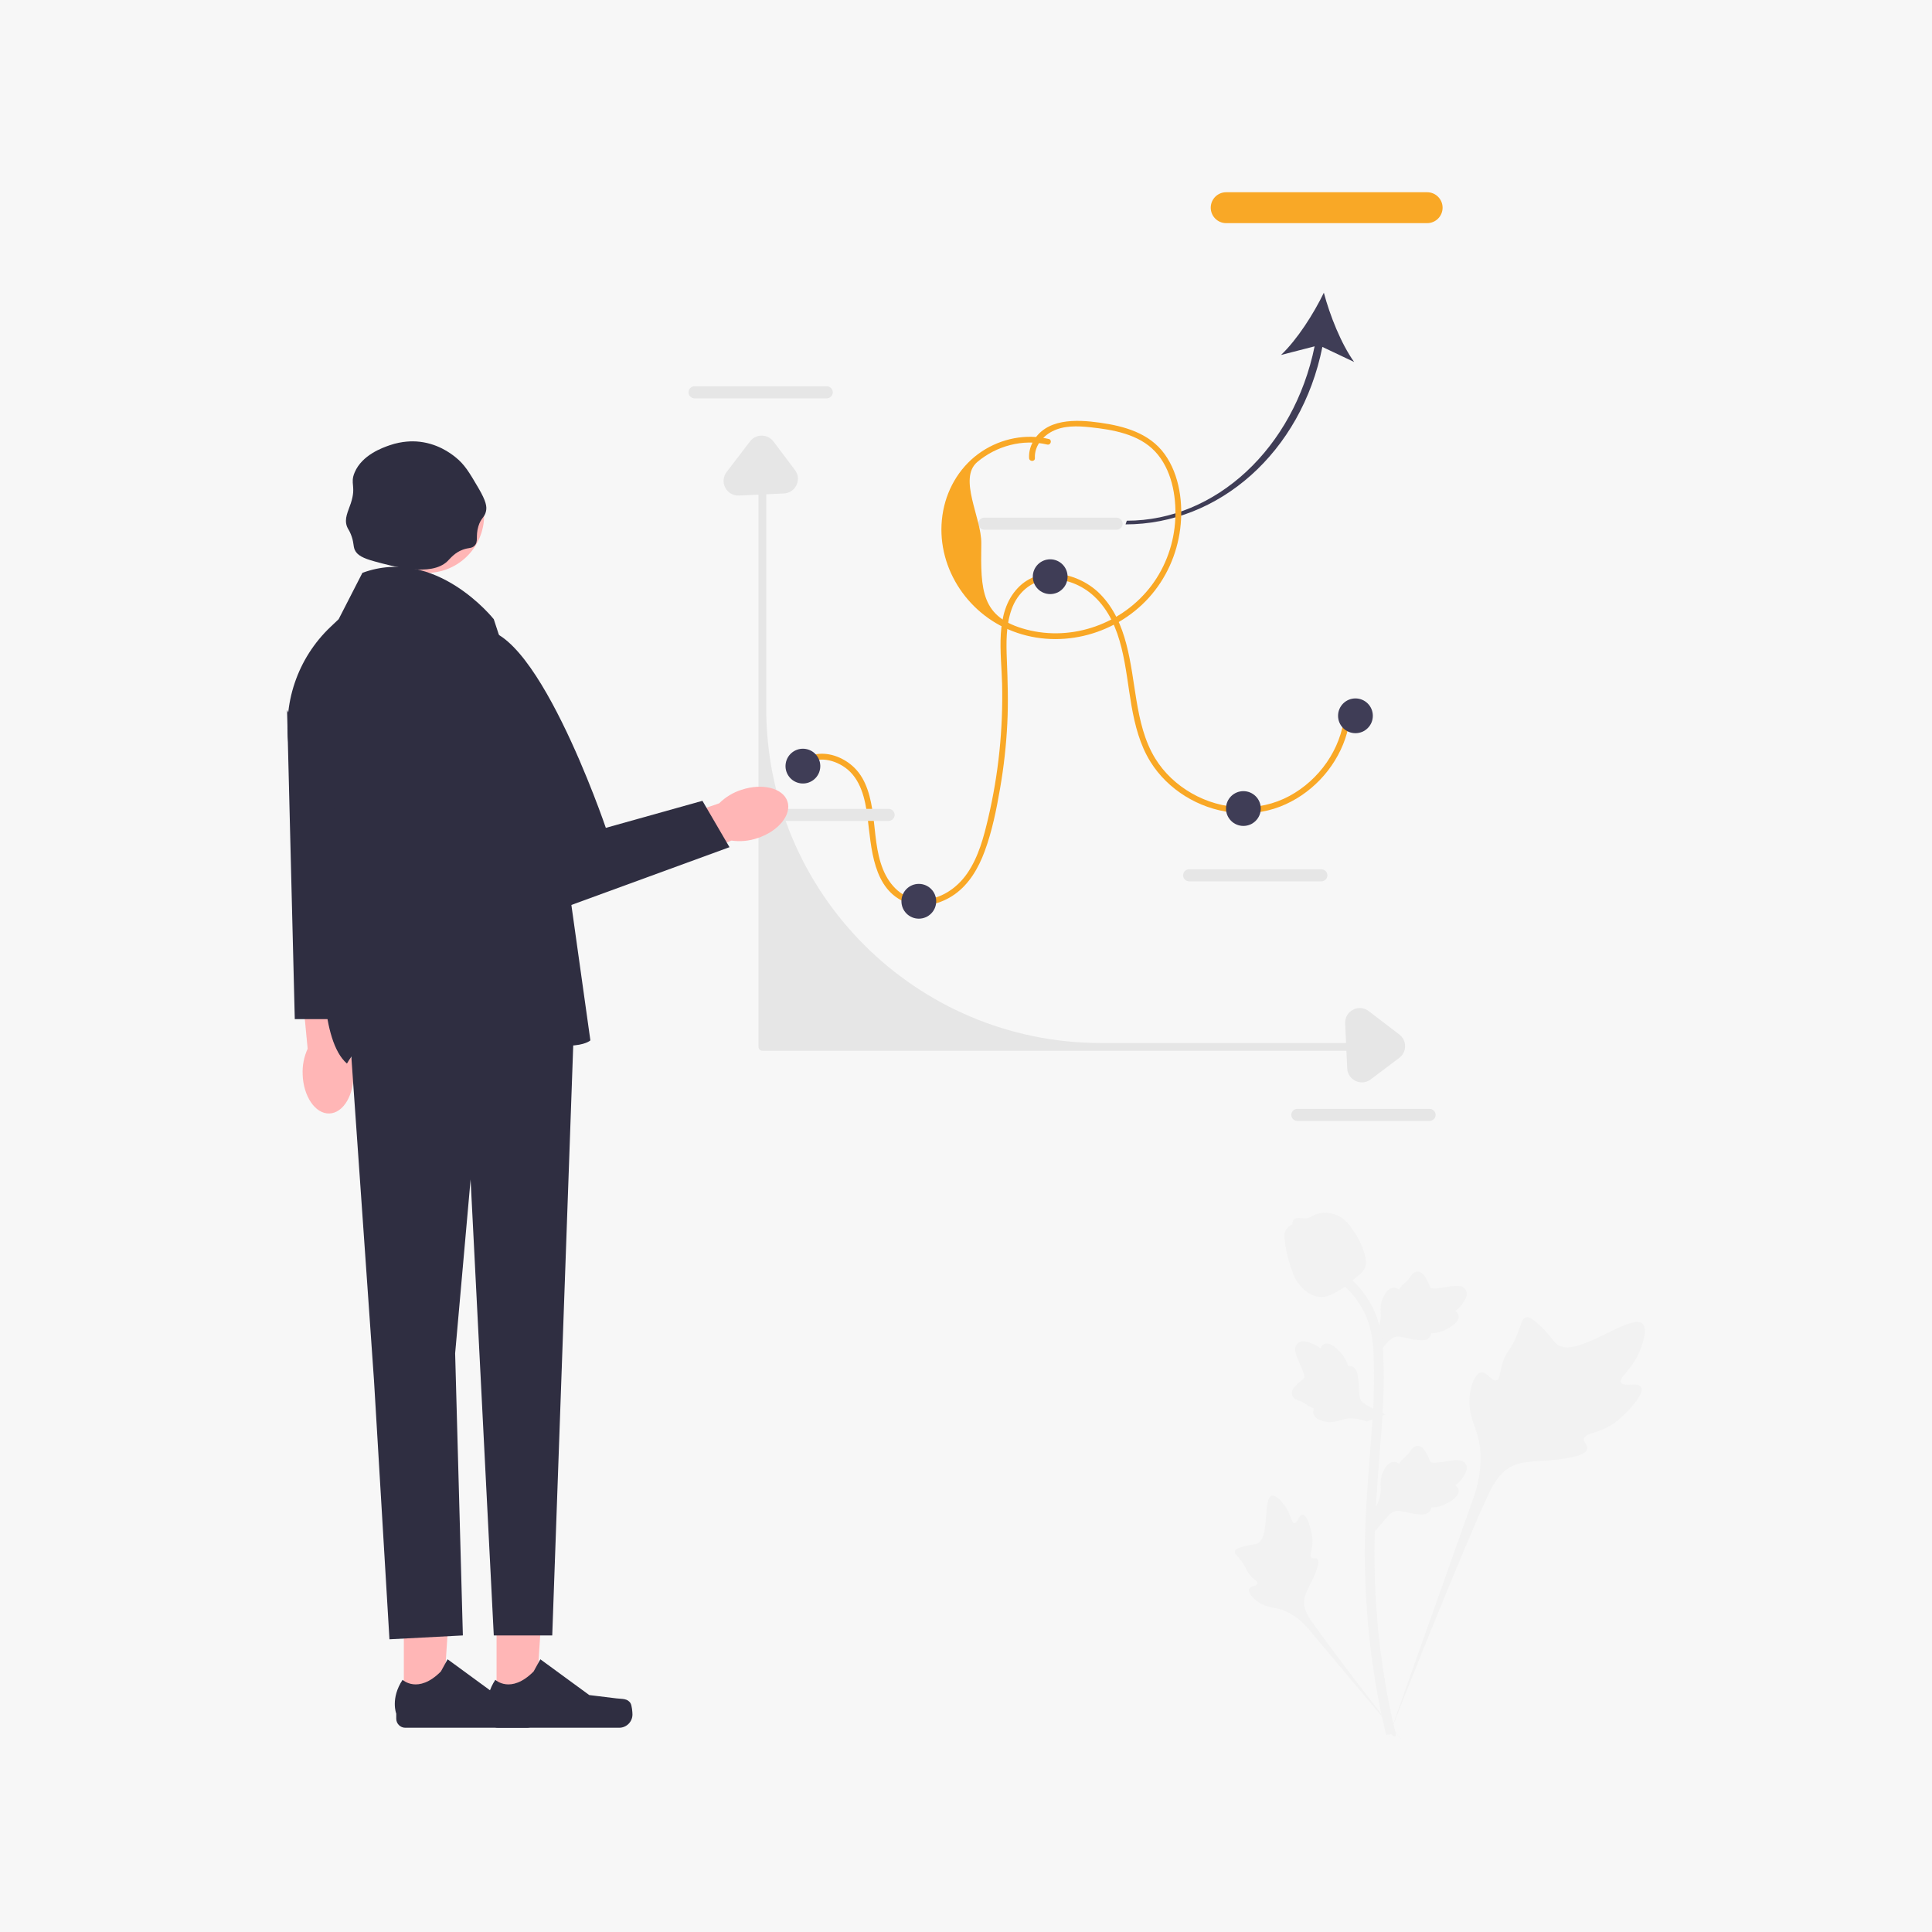 <?xml version="1.0" encoding="UTF-8"?><svg id="_レイヤー_1" xmlns="http://www.w3.org/2000/svg" viewBox="0 0 500 500"><defs><style>.cls-1{fill:#f7f7f7;}.cls-2{fill:#f2f2f2;}.cls-3{fill:#f9a826;}.cls-4{fill:#e6e6e6;}.cls-5{fill:#ffb6b6;}.cls-6{fill:#3f3d56;}.cls-7{fill:#2f2e41;}</style></defs><rect class="cls-1" width="500" height="500"/><g><path class="cls-3" d="M207.92,198.62c2.87-3.16,7.61-2.24,10.76,0,4.06,2.87,5.22,8.12,5.82,12.76,1.01,7.87,1.31,18.99,10.24,22.28,4.12,1.52,8.84,.26,12.32-2.2,3.8-2.7,6.18-6.84,7.77-11.14,1.92-5.2,3.04-10.77,3.98-16.22,.97-5.58,1.6-11.21,1.88-16.87,.28-5.53,.1-11.02-.12-16.55-.17-4.31-.24-8.85,1.22-12.97,1.47-4.17,4.89-7.34,9.39-7.75,4.37-.41,8.87,1.44,12.03,4.41,7.58,7.13,7.94,18.78,9.63,28.34,.89,5.02,2.19,10.11,4.92,14.48,2.24,3.6,5.36,6.61,8.96,8.85,7.25,4.51,16.48,5.83,24.52,2.73,7.85-3.03,14.17-9.64,16.9-17.59,.68-1.96,1.09-3.99,1.3-6.05,.1-.96-1.4-.95-1.5,0-.9,8.77-6.53,16.71-14.24,20.87-7.94,4.28-17.55,3.74-25.3-.7-3.81-2.18-7.13-5.26-9.43-9.01-2.79-4.55-3.99-9.85-4.86-15.06-1.57-9.4-2.29-20.2-9.33-27.42-5.47-5.6-15.53-7.85-21.4-1.61-6.05,6.42-4.24,16.77-4.04,24.74,.28,11.68-.92,23.38-3.59,34.75-1.16,4.95-2.5,10.05-5.41,14.3-2.66,3.88-7.02,6.89-11.87,6.84-4.84-.05-8.23-3.6-9.95-7.84-1.81-4.47-1.93-9.3-2.56-14.02-.58-4.33-1.62-9.13-4.87-12.3-2.53-2.47-6.27-4.05-9.83-3.49-1.71,.27-3.22,1.1-4.38,2.38-.65,.71,.41,1.78,1.06,1.06h0Z"/><g><path class="cls-2" d="M424.7,358.98c-.84-1.42-4.5,.1-5.17-1.19-.67-1.29,2.72-3.25,4.66-7.73,.35-.81,2.55-5.9,.92-7.47-3.09-2.98-17.24,9.31-22.19,5.29-1.09-.88-1.85-2.64-5.13-5.51-1.31-1.14-2.1-1.65-2.86-1.46-1.09,.27-1.17,1.73-2.34,4.58-1.75,4.29-2.78,4.03-3.8,7.45-.76,2.54-.58,4.02-1.47,4.3-1.26,.41-2.42-2.29-4.01-2.05-1.63,.25-2.61,3.38-2.92,5.73-.58,4.41,1.03,7.31,1.93,10.37,.97,3.32,1.55,8.37-.7,15.53l-22.28,62.77c4.92-12.88,19.16-48.19,25.14-61.31,1.73-3.79,3.63-7.63,7.55-9.15,3.77-1.46,8.95-.59,15.55-2.18,.77-.19,2.91-.73,3.18-1.99,.22-1.04-1.04-1.62-.84-2.6,.26-1.31,2.73-1.32,5.78-2.83,2.14-1.06,3.48-2.33,4.63-3.42,.35-.33,5.5-5.26,4.37-7.16h0Z"/><path class="cls-2" d="M337.05,392.02c-.94,0-1.25,2.24-2.08,2.19-.82-.04-.81-2.27-2.45-4.52-.3-.4-2.16-2.96-3.4-2.61-2.35,.66-.4,11.15-3.81,12.42-.75,.28-1.83,.14-4.18,.93-.94,.31-1.42,.55-1.54,.98-.18,.61,.51,1.07,1.58,2.47,1.6,2.09,1.17,2.53,2.56,4.01,1.03,1.1,1.8,1.44,1.69,1.96-.16,.73-1.82,.53-2.16,1.38-.35,.87,.91,2.26,1.97,3.09,1.99,1.56,3.89,1.6,5.65,2.04,1.91,.48,4.56,1.65,7.42,4.82l24.38,29.04c-4.9-6.13-18.12-23.31-22.83-30.03-1.36-1.94-2.7-3.99-2.31-6.34,.37-2.27,2.29-4.56,3.42-8.26,.13-.43,.48-1.64-.06-2.13-.45-.41-1.09,.04-1.52-.34-.57-.5,.14-1.72,.28-3.65,.1-1.36-.14-2.38-.34-3.26-.06-.26-1-4.22-2.25-4.21h0Z"/><path class="cls-2" d="M355.85,396.24l-.57-5.07,.26-.38c1.2-1.78,1.81-3.51,1.82-5.16,0-.26-.01-.52-.02-.79-.05-1.06-.11-2.37,.58-3.9,.38-.85,1.46-2.83,3.09-2.59,.44,.06,.77,.26,1.02,.5,.04-.06,.07-.12,.12-.18,.51-.77,.91-1.1,1.29-1.42,.3-.24,.6-.5,1.08-1.09,.21-.26,.37-.49,.51-.69,.42-.58,.97-1.28,1.93-1.27,1.03,.05,1.57,.9,1.93,1.47,.64,1.01,.93,1.74,1.12,2.22,.07,.18,.15,.37,.19,.44,.33,.49,3.04,.03,4.06-.13,2.29-.38,4.27-.71,5.09,.73,.58,1.03,.15,2.4-1.33,4.17-.46,.55-.95,.97-1.39,1.3,.36,.22,.68,.55,.81,1.06h0c.31,1.23-.75,2.46-3.14,3.66-.59,.3-1.39,.7-2.51,.9-.53,.09-1,.11-1.41,.12,0,.23-.06,.49-.21,.75-.42,.77-1.29,1.14-2.61,1.05-1.45-.08-2.64-.35-3.69-.59-.92-.21-1.71-.39-2.33-.35-1.15,.09-2.04,1.02-3.08,2.21l-2.6,3.04h0Z"/><path class="cls-2" d="M358.48,366.07l-4.76,1.83-.44-.15c-2.02-.71-3.86-.86-5.45-.45-.25,.07-.5,.14-.76,.22-1.01,.32-2.27,.71-3.92,.43-.92-.15-3.11-.7-3.28-2.33-.05-.44,.06-.81,.22-1.11-.07-.02-.13-.04-.2-.07-.87-.29-1.29-.6-1.7-.89-.31-.22-.63-.46-1.33-.77-.31-.14-.57-.24-.79-.32-.67-.26-1.49-.61-1.72-1.55-.21-1.01,.47-1.75,.93-2.24,.81-.87,1.44-1.34,1.86-1.65,.15-.11,.32-.24,.37-.29,.39-.45-.74-2.95-1.16-3.89-.95-2.12-1.77-3.95-.58-5.11,.85-.83,2.28-.75,4.37,.23,.65,.31,1.18,.68,1.61,1.01,.12-.4,.35-.8,.82-1.06h0c1.11-.61,2.57,.1,4.34,2.11,.44,.5,1.03,1.17,1.5,2.2,.22,.49,.36,.94,.48,1.33,.23-.05,.49-.06,.78,0,.85,.21,1.43,.96,1.68,2.26,.29,1.42,.33,2.64,.36,3.72,.03,.94,.06,1.75,.26,2.34,.38,1.09,1.5,1.72,2.92,2.42l3.6,1.75h0Z"/><path class="cls-2" d="M355.85,351.14l-.57-5.07,.26-.38c1.2-1.78,1.81-3.51,1.82-5.16,0-.26-.01-.52-.02-.79-.05-1.06-.11-2.37,.58-3.9,.38-.85,1.46-2.83,3.09-2.59,.44,.06,.77,.26,1.02,.5,.04-.06,.07-.12,.12-.18,.51-.77,.91-1.1,1.29-1.42,.3-.24,.6-.5,1.08-1.09,.21-.26,.37-.49,.51-.69,.42-.58,.97-1.28,1.93-1.27,1.03,.05,1.57,.9,1.93,1.47,.64,1.01,.93,1.74,1.12,2.22,.07,.18,.15,.37,.19,.44,.33,.49,3.04,.03,4.06-.13,2.29-.38,4.27-.71,5.09,.73,.58,1.03,.15,2.4-1.33,4.17-.46,.55-.95,.97-1.39,1.3,.36,.22,.68,.55,.81,1.06h0c.31,1.23-.75,2.46-3.14,3.66-.59,.3-1.39,.7-2.51,.9-.53,.09-1,.11-1.41,.12,0,.23-.06,.49-.21,.75-.42,.77-1.29,1.14-2.61,1.05-1.45-.08-2.64-.35-3.69-.59-.92-.21-1.71-.39-2.33-.35-1.15,.09-2.04,1.02-3.08,2.21l-2.6,3.04h0Z"/><path class="cls-2" d="M361.04,449.51l-1.06-.67-.26-1.23,.26,1.23-1.24,.14c-.02-.12-.09-.38-.19-.79-.55-2.27-2.24-9.16-3.65-20.02-.98-7.58-1.54-15.38-1.66-23.17-.12-7.81,.25-13.72,.55-18.47,.22-3.58,.5-6.99,.76-10.32,.71-8.88,1.38-17.27,.88-26.55-.11-2.07-.34-6.39-2.86-10.98-1.46-2.66-3.48-5.03-5.99-7.02l1.56-1.96c2.77,2.21,5,4.83,6.62,7.78,2.79,5.09,3.05,9.79,3.17,12.05,.51,9.45-.17,17.92-.89,26.88-.26,3.31-.54,6.71-.76,10.28-.29,4.71-.66,10.56-.55,18.27,.11,7.7,.66,15.4,1.63,22.89,1.39,10.72,3.06,17.52,3.6,19.75,.29,1.19,.35,1.44,.05,1.91h0Z"/><path class="cls-2" d="M341.99,335.65c-.1,0-.21,0-.31,0-2.13-.12-4.11-1.39-5.87-3.8-.83-1.13-1.25-2.42-2.09-4.99-.13-.4-.77-2.41-1.15-5.18-.25-1.81-.22-2.56,.14-3.23,.4-.74,1.04-1.26,1.77-1.61-.03-.24,0-.49,.1-.74,.43-1.04,1.56-.91,2.18-.84,.31,.04,.7,.09,1.12,.07,.66-.03,1.01-.23,1.55-.52,.51-.28,1.15-.63,2.1-.82,1.86-.39,3.43,.14,3.94,.31,2.71,.9,4.05,3.01,5.59,5.45,.31,.49,1.37,2.27,2.07,4.71,.5,1.76,.43,2.55,.28,3.13-.31,1.2-1.04,1.88-2.89,3.39-1.93,1.58-2.9,2.38-3.73,2.86-1.94,1.12-3.15,1.82-4.77,1.82h0Z"/></g><path class="cls-4" d="M288.97,137.09h-34.22c-.86,0-1.56-.7-1.56-1.56s.7-1.56,1.56-1.56h34.22c.86,0,1.56,.7,1.56,1.56s-.7,1.56-1.56,1.56Z"/><path class="cls-4" d="M341.97,228.09h-34.22c-.86,0-1.56-.7-1.56-1.56s.7-1.56,1.56-1.56h34.22c.86,0,1.56,.7,1.56,1.56s-.7,1.56-1.56,1.56Z"/><path class="cls-4" d="M369.97,290.09h-34.22c-.86,0-1.56-.7-1.56-1.56s.7-1.56,1.56-1.56h34.22c.86,0,1.56,.7,1.56,1.56s-.7,1.56-1.56,1.56Z"/><path class="cls-4" d="M213.97,103.09h-34.22c-.86,0-1.56-.7-1.56-1.56s.7-1.56,1.56-1.56h34.22c.86,0,1.56,.7,1.56,1.56s-.7,1.56-1.56,1.56h0Z"/><path class="cls-4" d="M352.4,271.93H197.3c-.55,0-1-.45-1-1V122.93c0-.55,.45-1,1-1s1,.45,1,1v60.39c0,47.83,38.78,86.61,86.61,86.61h67.49c.55,0,1,.45,1,1s-.45,1-1,1h0Z"/><path class="cls-4" d="M229.97,212.45h-34.22c-.86,0-1.56-.7-1.56-1.56s.7-1.56,1.56-1.56h34.22c.86,0,1.56,.7,1.56,1.56s-.7,1.56-1.56,1.56Z"/><g><path id="uuid-5c502ea6-9d8d-47ac-9944-b5b4822d592a-238" class="cls-5" d="M196.03,216.91c5.43-1.79,8.9-6.05,7.76-9.5s-6.47-4.8-11.89-3.01c-2.18,.69-4.16,1.89-5.78,3.5l-22.9,7.88,3.93,10.67,22.16-8.91c2.26,.33,4.57,.11,6.73-.64h0Z"/><path id="uuid-ca9917be-6801-4c2d-b7fb-204f6c00dfb7-239" class="cls-5" d="M78.32,278.04c.19,5.71,3.28,10.25,6.92,10.13s6.43-4.85,6.25-10.56c-.04-2.28-.63-4.52-1.72-6.53l-1.09-24.19-11.34,.75,2.28,23.77c-.95,2.08-1.4,4.35-1.29,6.63h0Z"/><g><polygon class="cls-5" points="104.51 441.07 114.63 441.06 117.23 401.75 104.51 402.01 104.51 441.07"/><path class="cls-7" d="M139.2,440.84h0c.32,.53,.48,2.24,.48,2.86h0c0,1.9-1.54,3.44-3.44,3.44h-31.35c-1.29,0-2.34-1.05-2.34-2.34v-1.31s-1.55-3.92,1.64-8.76c0,0,3.97,3.79,9.9-2.14l1.75-3.17,12.66,9.26,7.02,.86c1.54,.19,2.9-.03,3.69,1.3h0Z"/></g><g><polygon class="cls-5" points="128.51 441.07 138.63 441.06 141.23 401.75 128.51 402.01 128.51 441.07"/><path class="cls-7" d="M163.2,440.84h0c.32,.53,.48,2.24,.48,2.86h0c0,1.9-1.54,3.44-3.44,3.44h-31.35c-1.29,0-2.34-1.05-2.34-2.34v-1.31s-1.55-3.92,1.64-8.76c0,0,3.97,3.79,9.9-2.14l1.75-3.17,12.66,9.26,7.02,.86c1.54,.19,2.9-.03,3.69,1.3h0Z"/></g><circle class="cls-5" cx="110.4" cy="133.38" r="14.89"/><polygon class="cls-7" points="89.79 257.25 96.79 357.25 100.79 424.25 119.79 423.25 117.79 350.25 121.79 305.25 127.79 423.25 142.92 423.25 148.79 258.25 116.29 253.75 89.79 257.25"/><path class="cls-7" d="M115.79,145.25c-4.24,4.08-14.03,1.37-19,0-2.74-.76-4.39-1.54-5-3-.42-1.02-.18-1.98-1-4-.48-1.18-.73-1.27-1-2-.75-2.04,.29-3.85,1-6,1.48-4.49-.29-4.99,1-8,1.93-4.53,7.2-6.37,9-7,3.37-1.18,6.18-1.05,7-1,5.28,.35,8.8,3.05,10,4,2.43,1.92,3.62,3.94,6,8,2.07,3.53,2.22,4.88,2,6-.34,1.7-1.32,1.71-2,4-.77,2.6,.11,3.91-1,5-.75,.74-1.44,.43-3,1-2.14,.78-3.2,2.23-4,3Z"/><path class="cls-7" d="M127.79,160.25s-15-19-34-12l-6.15,12-2.06,1.95c-8.62,8.16-12.64,20.07-10.71,31.79l8.92,54.26s-1,21,6,27c0,0,10-19,34-10s29,4,29,4l-8-57-17-52h0Z"/><path class="cls-7" d="M122.79,163.25l-5,11,19,64,52-19-7-12-25,7s-19-56-34-51Z"/><polygon class="cls-7" points="87.29 263.75 76.29 263.75 74.29 183.75 87.29 210.75 87.29 263.75"/></g><circle class="cls-6" cx="207.79" cy="198.25" r="4.5" transform="translate(-21.19 371.61) rotate(-80.78)"/><circle class="cls-6" cx="237.79" cy="233.25" r="4.5"/><circle class="cls-6" cx="271.79" cy="149.25" r="4.5"/><circle class="cls-6" cx="321.79" cy="209.25" r="4.5"/><circle class="cls-6" cx="350.79" cy="185.25" r="4.5"/><g><path class="cls-6" d="M342.22,89.78l8.23,3.9c-3.38-4.71-6.28-12.07-7.84-17.92-2.64,5.45-6.89,12.13-11.09,16.11l8.7-2.24c-5.36,26.27-25.52,45.13-48.6,45.13l-.33,.95c24.11,0,45.47-18.6,50.94-45.92h0Z"/><path class="cls-3" d="M317.34,49.75h52c2.21,0,4,1.79,4,4s-1.79,4-4,4h-52c-2.21,0-4-1.79-4-4s1.79-4,4-4Z"/></g><path class="cls-4" d="M352.47,280.12c-.55,0-1.1-.12-1.63-.37-1.3-.61-2.12-1.83-2.18-3.26l-.54-11.63c-.07-1.49,.71-2.85,2.03-3.54,1.32-.69,2.88-.56,4.07,.35l7.92,6.06c.95,.73,1.5,1.83,1.49,3.03,0,1.2-.55,2.3-1.51,3.02l-7.38,5.57c-.68,.51-1.47,.78-2.28,.78Z"/><path class="cls-4" d="M206.5,123.9c0,.55-.12,1.1-.37,1.63-.61,1.3-1.83,2.12-3.26,2.18l-11.63,.54c-1.49,.07-2.85-.71-3.54-2.03-.69-1.32-.56-2.88,.35-4.07l6.06-7.92c.73-.95,1.83-1.5,3.03-1.49,1.2,0,2.3,.55,3.02,1.51l5.57,7.38c.51,.68,.78,1.47,.78,2.28Z"/><path class="cls-3" d="M271.42,113.61c-5.92-1.42-12.25-.13-17.31,3.21-5.31,3.51-8.82,9.12-10.01,15.34-2.45,12.83,5.04,25.65,16.89,30.75,12.45,5.37,27.27,1.77,36.31-8.2,4.48-4.94,7.28-11.19,8.13-17.79,.83-6.51-.12-14.02-4.06-19.45-3.91-5.39-10.42-7.2-16.7-8.08-6.1-.86-14.19-1.23-17.49,5.23-.63,1.23-.92,2.56-.85,3.94,.05,.96,1.55,.97,1.5,0-.15-3.02,1.86-5.54,4.44-6.9,2.99-1.57,6.6-1.44,9.86-1.09,5.89,.63,12.57,1.76,16.81,6.28,4.23,4.5,5.5,11.37,5.23,17.34-.27,6.24-2.42,12.38-6.19,17.37-7.43,9.85-20.44,14.53-32.4,11.35-11.66-3.1-11.81-10.02-11.62-22.27,.1-6.54-6.07-16.83-1.03-21.08,4.94-4.17,11.78-6.02,18.09-4.51,.94,.22,1.34-1.22,.4-1.45h0Z"/></g></svg>